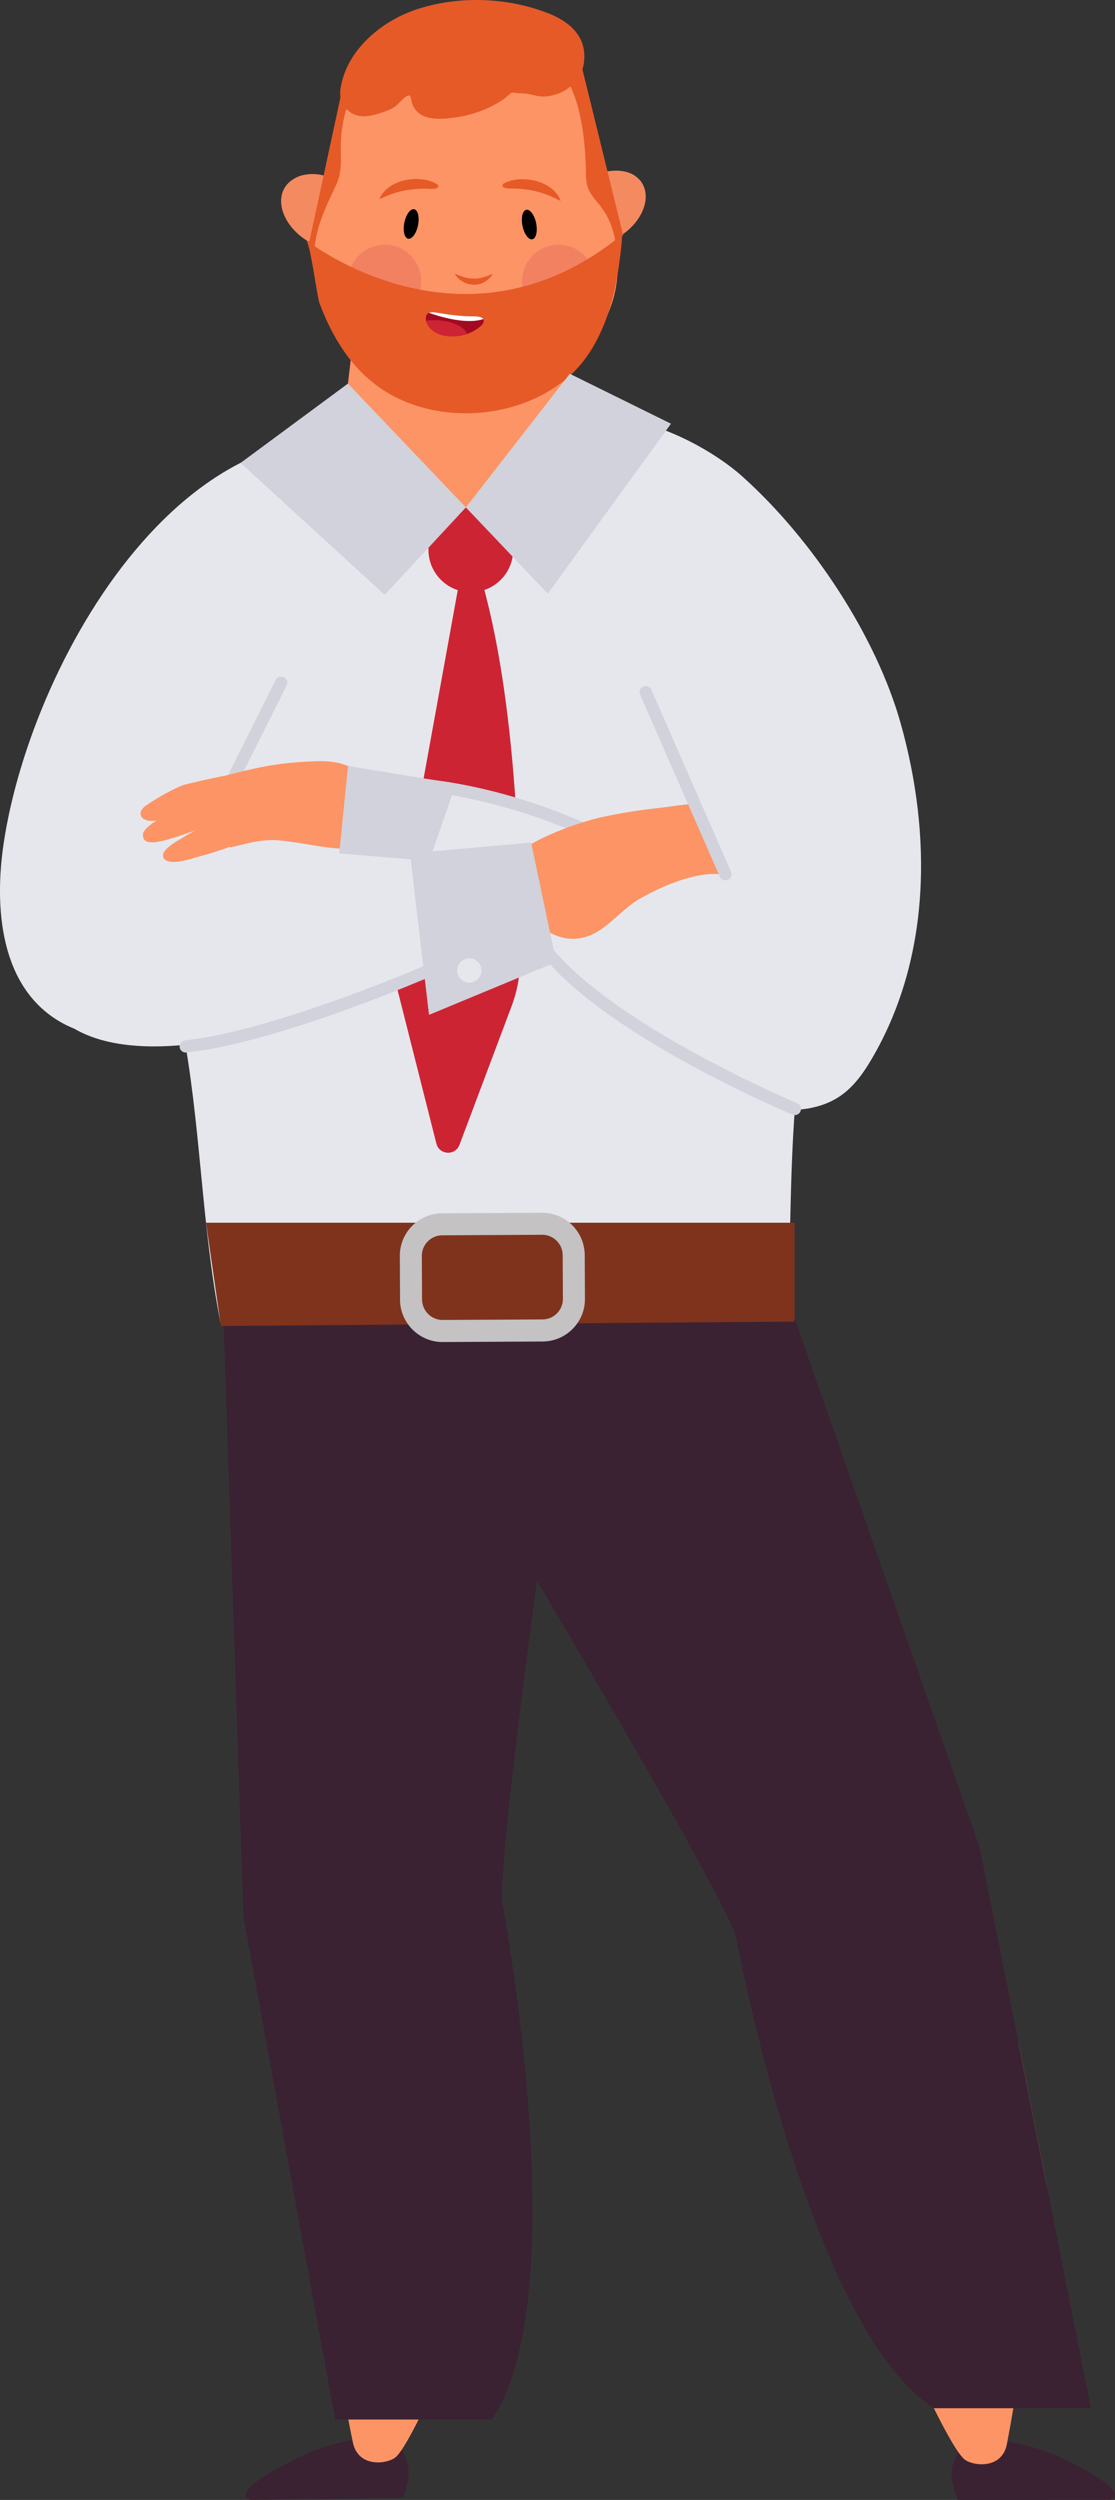 <?xml version="1.0" encoding="UTF-8"?><svg id="Calque_2" xmlns="http://www.w3.org/2000/svg" viewBox="0 0 341.37 765.2"><rect x="0" y="0" width="341.37" height="765.2" fill="#333333" stroke="none"/><defs><style>.cls-1{fill:#f28161;}.cls-2{fill:#e6e7ed;}.cls-3{fill:#fc9465;}.cls-4{fill:#e65a28;}.cls-5{fill:#f48a60;}.cls-6{fill:#fff;}.cls-7{fill:#7f331c;}.cls-8{fill:#a30a21;}.cls-9{fill:#d1d2db;}.cls-10{fill:#c4c2c3;}.cls-11{fill:#cd2434;}.cls-12{fill:#3a2232;}</style></defs><g id="people"><g><g><g><path class="cls-12" d="M75.39,764.53c.29,.48,.97,.67,1.54,.67,4.62-.07,9.19-.14,13.81-.21,10.34-.15,20.64-.3,30.98-.44h1.64c1.14-3.14,1.7-5.36,1.79-7.38,.03-2.74-.84-5-2.69-8.36-8.56,1.34-13-2.24-13.19-2.19-5.34,.94-9.32,2.02-13.12,3.48-2.16,.83-4.27,1.8-6.53,2.97-2.3,1.17-16.22,7.97-14.23,11.47Z"/><path class="cls-3" d="M153.97,637.35c-1.55-7.29-4.89-13.89-12.78-16.22-4.93-1.45-57.32,4.91-56.01,9.13,14.04,45.21,14.16,75.24,22.84,117.28,1.61,7.8,10.18,6.7,12.88,4.76,4.01-2.88,14.55-27.11,21.09-41.66,8.82-19.63,15.05-44.55,13-66.37-.22-2.3-.53-4.65-1.01-6.92Z"/></g><path class="cls-12" d="M150.59,740.58h-47.98l-28.06-153.72-7.11-212.61,108.69,26.27s-24.2,163.85-22.28,182.16c0,0,22.64,119.85-3.26,157.89Z"/></g><g><path class="cls-12" d="M341.19,764.49c-.28,.48-.96,.68-1.53,.69-4.62,0-9.19,0-13.81,0-10.34,0-20.64,.01-30.98,.02l-1.64,.02c-1.18-3.12-1.78-5.32-1.9-7.34-.08-2.74,.77-5.01,2.56-8.4,8.58,1.21,12.97-2.44,13.16-2.39,5.35,.86,9.35,1.88,13.17,3.29,2.17,.8,4.3,1.74,6.57,2.87,2.32,1.13,16.34,7.73,14.4,11.26Z"/><path class="cls-3" d="M320.35,668.42c-4.28,23.44-6.01,44.29-10.1,68.7-.6,3.53-1.24,7.14-1.95,10.86-1.46,7.85-10.07,6.87-12.81,4.96-1.99-1.39-5.6-7.85-9.58-15.81-4.17-8.3-8.68-18.14-12.09-25.5-9.13-19.5-15.74-44.32-14.01-66.18,.19-2.29,.45-4.66,.9-6.95,1.47-7.29,4.69-13.97,12.55-16.38,2.97-.94,23.21,.75,38.58,3.16l8.53,43.16Z"/></g><path class="cls-12" d="M333.99,737.12h-48.08c-38.69-25.02-60.59-144.43-60.59-144.43-5.37-17.62-108.45-188.66-108.45-188.66l123.89-7.71,59.24,169.33,11.83,59.61,8.53,43.16,13.63,68.7Z"/><path class="cls-2" d="M150.7,160.14c1.31,18.18-24.75,39.89-35.27,54.58-14.27,19.91-29.34,39.4-42.33,60.14-5.93,9.47-11.46,19.23-16.3,29.37-.79,1.65-1.54,3.31-2.29,5-1.69,3.83-1.8,3.79-3.31,7.63-20.8-12.13-16.65,4.81-32.14-3.73C-.17,302.52-1.78,277.56,1.13,258.07c8.6-57.63,60.64-148.58,131.2-117.8,12.66,5.52,17.8,12.4,18.37,19.87Z"/><path class="cls-2" d="M48.13,216.55c1.91-13.15,5.65-25.87,11.97-37.85,14.04-26.61,40.47-46.33,69.97-52.23,65-12.99,112.56,36.02,120.78,96.97,3.81,28.27,.69,57.01-3.83,85.17-5.38,33.51-4.58,54.02-5.74,92.42-50.57-1.2-123.28,4.69-173.85,3.49-5.88-30.27-5.91-60.71-11.79-90.98-6.17-31.76-12.07-65.58-7.51-96.99Z"/><path class="cls-3" d="M103.85,140.21s2.25,14.74,38.78,15.1c0,0,18.34-.66,31.95-6.33,6.44-2.69,9.36-7.75,7.74-12.56-3.35-9.95-9.9-27.47-9.9-27.47l-63.76-9.75-4.81,41.02Z"/><g><path class="cls-5" d="M104.36,56.05c-.68-.45-1.35-.83-2.07-1.16-2.37-1.16-4.81-1.69-7.02-1.61-.19,0-.38,0-.53,.04-2.03,.11-3.83,.71-5.3,1.77-.86,.56-1.58,1.28-2.14,2.14-3.04,4.66-.26,11.87,6.24,16.15,6.5,4.24,14.24,3.98,17.28-.68,3.04-4.62,.04-12.36-6.46-16.64Z"/><path class="cls-5" d="M196.46,55.87c-.26-.41-.56-.79-.94-1.13-1.31-1.35-3.12-2.14-5.18-2.4-2.14-.26-4.24-.04-6.39,.6-1.62,.53-3.23,1.28-4.77,2.29-6.5,4.24-9.28,11.49-6.24,16.11,3.04,4.66,10.78,4.92,17.28,.68,6.5-4.28,9.28-11.49,6.24-16.15Z"/><path class="cls-4" d="M129.46,22.89c-7.82,0-26.63,58.65-26.63,58.65l-8.26-6.92,10.47-48.54,24.42-3.19Z"/><path class="cls-4" d="M169.34,22.89c1,.91,12.97,55.78,12.97,55.78l8.49-6.64-13.61-55.39-7.85,6.25Z"/><path class="cls-3" d="M97.31,86.93c.88,3.26,2.13,6.4,3.72,9.24,6.02,10.61,15.79,20.2,26.32,23.27,14.08,4.1,29.9,3.4,42.47-4.69,12.79-8.24,22.44-23.03,18.38-41.96-2.48-11.58-8.71-11.04-8.79-18.93-.34-32.79-11.68-40.35-27.99-43.89-10.74-2.29-22.33-2.21-31.63,3.92-9.26,6.08-15.35,18.14-15.45,30.68-.03,4.06,.42,8.1-1.36,11.86-5.02,10.62-8.74,18.42-5.68,30.5Z"/><path d="M123.8,68.13c-.51,2.49,0,4.7,1.16,4.94,1.15,.24,2.5-1.59,3.01-4.08,.51-2.49,0-4.7-1.16-4.94-1.15-.24-2.5,1.59-3.01,4.08Z"/><path class="cls-4" d="M133.94,56.43c-5.28-3.21-15.19-1.69-17.78,4.49,3.34-1.45,4.61-1.84,5.87-2.18,2.59-.69,5.22-.96,7.89-1,.82-.01,5.31,.59,4.02-1.32Z"/><path d="M164.14,68.3c.51,2.49,0,4.7-1.16,4.94-1.15,.24-2.5-1.59-3.01-4.08-.51-2.49,0-4.7,1.16-4.94,1.15-.24,2.5,1.59,3.01,4.08Z"/><path class="cls-4" d="M154.11,56.22c5.42-2.97,15.25-1.01,17.56,5.28-3.27-1.6-4.52-2.04-5.77-2.44-2.55-.8-5.17-1.19-7.84-1.35-.81-.05-5.33,.35-3.95-1.5Z"/><path class="cls-1" d="M159.93,87.36c.71,6.13,6.25,10.52,12.38,9.81,6.13-.71,10.52-6.25,9.81-12.38-.71-6.13-6.25-10.52-12.38-9.81-6.13,.71-10.52,6.25-9.81,12.38Z"/><path class="cls-1" d="M106.68,87.36c.71,6.13,6.25,10.52,12.38,9.81,6.13-.71,10.52-6.25,9.81-12.38-.71-6.13-6.25-10.52-12.38-9.81-6.13,.71-10.52,6.25-9.81,12.38Z"/><path class="cls-4" d="M150.9,83.8c-2.1,.87-3.92,1.54-5.81,1.47-1.89,.01-3.77-.62-5.85-1.47,.54,1.02,1.42,1.8,2.42,2.4,1,.62,2.2,.93,3.41,.95,1.2-.02,2.44-.27,3.43-.94,1.02-.59,1.83-1.44,2.4-2.41Z"/><path class="cls-4" d="M167.75,4.03c-12.72-4.99-28.11-5.42-41.04-.87-10.5,3.7-21.02,12.73-22.5,24.38-.35,2.8,.88,5.55,3.32,7.02,2.43,1.47,5.27,1.16,7.88,.37,1.95-.59,3.99-1.22,5.67-2.4,.86-.6,3.09-3.51,4.21-3.3,.62,.12,.63,1.69,.83,2.28,.32,.94,.79,1.82,1.47,2.54,1.11,1.17,2.68,1.82,4.27,2.09,2.7,.47,5.5,.11,8.19-.29,4.84-.73,9.56-2.52,13.68-5.16,.49-.31,1.84-1.44,2.97-2.4,1.56,.33,3.1,.19,4.65,.42,2,.28,3.61,.99,5.7,.82,1.83-.14,3.63-.66,5.26-1.51,3.31-1.71,5.88-4.81,6.43-8.56,1.21-8.15-4.27-12.81-10.99-15.45Z"/><path class="cls-4" d="M93.54,73.37s48,38.28,96.68-1.35c.71-.58-.85,10.13-.94,10.73-1.82,12.12-6.31,25.49-16.3,33.54-15.47,12.47-40.17,13.78-56.52,2.52-9.12-6.28-14.92-15.94-18.69-26.14-.71-1.92-2.84-19.02-4.23-19.3Z"/><g><g><path class="cls-8" d="M148.1,98.43c-.02,.13-.07,.29-.13,.4-.17,.41-.5,.73-.83,1.02-1.22,1.07-2.67,1.87-4.2,2.38-1.78,.61-3.68,.82-5.55,.67-1.4-.11-2.82-.43-4.03-1.12-1.24-.68-2.29-1.76-2.77-3.09-.06-.15-.1-.32-.14-.46-.08-.38-.1-.78-.05-1.16,.1-.65,.4-1.11,.93-1.32,.11-.05,.23-.08,.36-.1,.85-.17,1.7-.01,2.52,.12,3.41,.58,6.86,1.05,10.33,1.05,.84,0,1.7-.01,2.53,.23,.32,.1,.66,.28,.86,.56,.17,.3,.21,.58,.17,.85Z"/><path class="cls-11" d="M142.94,102.23c-1.78,.61-3.68,.82-5.55,.67-1.4-.11-2.82-.43-4.03-1.12-1.24-.68-2.29-1.76-2.77-3.09-.06-.15-.1-.32-.14-.46,1.41-.28,3.12-.31,4.92-.07,4.01,.52,7.14,2.26,7.58,4.08Z"/></g><path class="cls-6" d="M147.97,97.67c-5.42,1.77-13.77-.9-16.65-1.92,.11-.05,.23-.08,.36-.1,.85-.17,1.7-.01,2.52,.12,3.41,.58,6.86,1.05,10.33,1.05,.84,0,1.7-.01,2.53,.23,.32,.1,.66,.28,.86,.56,.01,.03,.03,.05,.04,.08Z"/></g></g><path class="cls-11" d="M140.36,179.46l-19.91,109.77c-.61,3.38-.49,6.85,.35,10.18l12.8,50.62c.89,3.53,5.79,3.8,7.07,.4l16.01-42.58c1.61-4.28,2.46-8.77,2.51-13.34,.22-19.49-.23-75.46-11.31-115.46-1.11-4.01-6.88-3.71-7.53,.4Z"/><path class="cls-2" d="M225.68,265.05c-20.81-7.21-42.26-12.74-63.79-17.29-10.11-2.13-38.88-12.52-47.59-5.47-4.31,3.49-5.45,15.25-2.66,19.66,1.25,1.97,3.18,3.4,5.07,4.77,34.29,25.02,68.34,49.52,106.91,67.75,22.22,9.16,38.05-3.44,43.2-20.34,7.94-25.96-20.89-42.07-41.14-49.09Z"/><path class="cls-11" d="M131.17,168.28c0,7.17,5.81,12.98,12.98,12.98s12.97-5.81,12.97-12.98-5.81-12.97-12.97-12.97-12.98,5.81-12.98,12.97Z"/><path class="cls-2" d="M32.44,259.75c-17.91,5.05-26.33,26.15-21.01,41.4,8.19,23.45,41.42,20.78,62.32,15.68,31.09-7.58,61.11-18.28,90.29-30.45,4.4-1.83,12.5-4.36,15.21-8.22,2.94-4.19-2.88-5.73-3.13-10.21-.1-1.93-.87-3.95-2.63-5.05-4.45-2.8-1.13-4.68-6.01-4.3-6.51,.5-26.36,1.98-32.89,1.88-12.42-.18-22.99,1.77-35.34,.64-20.59-1.88-46.07-6.94-66.34-1.49-.15,.04-.3,.08-.46,.13Z"/><polygon class="cls-9" points="142.63 155.31 117.78 182.09 73.66 141.69 106.52 117.42 142.63 155.31"/><path class="cls-9" d="M56.85,322.17c-.95,0-1.76-.72-1.86-1.68-.11-1.03,.64-1.96,1.67-2.06,27.13-2.84,73.49-22.9,73.96-23.11,.95-.42,2.06,.02,2.47,.97,.41,.95-.02,2.06-.97,2.47-1.92,.84-47.36,20.5-75.07,23.4-.07,0-.13,.01-.2,.01Z"/><path class="cls-9" d="M182.76,257.57c-.28,0-.55-.06-.81-.18-26.87-12.88-50.51-15-50.75-15.02-1.03-.09-1.8-.99-1.71-2.03,.08-1.03,1.02-1.78,2.03-1.71,.99,.08,24.57,2.2,52.05,15.37,.94,.45,1.33,1.57,.88,2.51-.32,.68-.99,1.07-1.69,1.07Z"/><g><path class="cls-3" d="M213.43,266.71s4.33-.03,10.76-.86c3.18-.34,6.59-.88,9.77-1.47,7.22-1.33,10.16-2.16,9.08-5.97,0,0-.58-2.23-8.35-2.31-2.9-.43-6.22-.56-9.86-.2-.07,0-.18,.03-.25,.04-.72-.09-1.47-.06-2.2,.2-.11,.04-.18,.13-.29,.17-3.55,.61-8.08,1.68-11,2.98l2.34,7.42Z"/><path class="cls-3" d="M184.24,284.32c3.98-2.81,7.47-6.8,11.44-9.1,6.55-3.81,16.96-8.36,24.73-7.64,1.46,.14,3.76-19.79-2.14-21.14-4.95-1.13-11.91,.38-16.92,.91-5.74,.62-11.44,1.54-17.09,2.76-6.72,1.46-20.87,6.44-25.94,11.36-4.29,4.17-1.09,9.8,.78,15.02,1.69,4.72,7.5,8.66,12.06,10.18,4.67,1.55,9.15,.41,13.08-2.36Z"/></g><path class="cls-2" d="M255.93,336.3c4.4-2.56,7.61-6.5,10.88-12.05,18.27-31,18.47-68.94,8.95-102.81-7.5-26.72-27.07-56.46-48.58-75.69-16.48-14.73-59.38-33.03-64.81,2.97-5.06,33.6,27.44,58.08,43.76,84.27,3.27,5.24,4.96,14.17,8.13,19.54,9.42,15.78,16.95,34.21,23.26,51.42,1.42,3.93-10.42,30.39-9.18,34.32,1.43,3.14,16.91,1.46,19.6,.93,3.1-.61,5.7-1.56,7.98-2.89Z"/><path class="cls-9" d="M222.09,269.46c-.72,0-1.41-.42-1.72-1.13l-24.4-55.72c-.41-.95,.02-2.06,.97-2.47,.94-.41,2.06,.01,2.47,.97l24.4,55.72c.41,.95-.02,2.06-.97,2.47-.24,.11-.5,.16-.75,.16Z"/><path class="cls-9" d="M243.36,341.32c-.24,0-.49-.05-.73-.15-2.61-1.09-64.04-27.07-80.2-53.82-.54-.89-.25-2.04,.63-2.58,.88-.53,2.04-.25,2.58,.63,15.54,25.71,77.82,52.03,78.44,52.3,.96,.4,1.41,1.5,1,2.46-.3,.72-1,1.15-1.73,1.15Z"/><polygon class="cls-9" points="170.3 294.47 162.62 257.9 125.53 261.2 131.35 310.64 170.3 294.47"/><path class="cls-2" d="M143,300.7c2.02,.38,3.96-.95,4.34-2.97,.38-2.02-.95-3.96-2.97-4.34-2.02-.38-3.96,.95-4.34,2.97-.38,2.02,.95,3.96,2.97,4.34Z"/><path class="cls-9" d="M64.39,254.13c-.28,0-.57-.06-.84-.2-.93-.47-1.3-1.6-.84-2.52l21.69-43.28c.47-.93,1.6-1.3,2.52-.84,.93,.47,1.3,1.6,.84,2.52l-21.69,43.28c-.33,.66-.99,1.04-1.68,1.04Z"/><g><path class="cls-3" d="M69.09,243.74s-3.16,1.47-8.13,3.09c-2.43,.85-5.34,1.04-7.63,2.3-8.9,4.88-12.89,.28-8.53-2.65,3.48-2.34,7.22-4.51,11.1-6.11,.97-.4,11.26-2.64,12.33-2.83,1.14-.2,.86,6.21,.86,6.21Z"/><path class="cls-3" d="M69.9,242.72l2.55,6.41s-4.4,1.97-10.69,4.31c-3.29,1.23-6.81,2.49-9.99,3.41-5.88,1.72-8.31,1.2-7.97-1.77,0,0,.27-1.76,5.26-4.59,2.58-1.79,5.77-3.63,9.49-5.07,.41-.16,.91-.32,1.38-.48,3.03-1.03,6.81-1.91,9.97-2.22Z"/><path class="cls-3" d="M99.84,259.33c-5.06-.71-9.58-1.64-14.52-2.11-4.85-.46-10.08,1.02-14.73,2.17-.54,.13-9.16-15.18-7.18-20.33,.27-.7,4.22-1.29,4.85-1.45,3.09-.82,6.2-1.59,9.32-2.29,5.04-1.13,10.17-1.84,15.32-2.14,4.56-.27,9.33-.54,13.63,1.27,5.32,2.23,7.5,7.09,7.41,12.59-.08,4.55-1.52,10.94-6.46,12.53-1.22,.4-4.99,.13-7.65-.23Z"/><path class="cls-3" d="M78.46,255.59s-5.27,2.82-11.3,4.72c-3.1,1.07-6.15,1.84-8.84,2.6-6.01,1.77-8.87,.84-8.33-1.65,0,0,.35-1.75,5.43-4.53,2.13-1.38,4.63-2.8,7.55-4,.23-.1,.51-.16,.74-.25,.1-.05,.17-.13,.27-.17,.13-.05,.27-.03,.41-.06,2.97-1.12,6.23-2,9.85-2.33l4.23,5.66Z"/></g><polygon class="cls-9" points="106.55 234.44 139.64 239.88 131.38 263.51 103.85 261.2 106.55 234.44"/><polygon class="cls-9" points="174.45 114.41 142.63 155.31 167.72 181.72 205.43 129.69 174.45 114.41"/><polygon class="cls-7" points="67.62 405.86 243.26 404.52 243.26 374.26 63.08 374.26 67.62 405.86"/><path class="cls-10" d="M122.48,397.82l-.07-13.36c-.02-3.48,1.32-6.76,3.77-9.23,2.45-2.47,5.71-3.84,9.19-3.86l30.56-.16c3.51,0,6.76,1.32,9.23,3.77,2.47,2.45,3.84,5.71,3.86,9.19l.07,13.36c.02,3.48-1.32,6.76-3.77,9.23-2.45,2.47-5.71,3.84-9.19,3.86l-30.56,.16c-.22,0-.45,0-.67-.01-6.87-.31-12.39-5.99-12.43-12.94Zm43.48-19.87l-30.56,.16c-1.68,0-3.25,.67-4.43,1.86-1.18,1.19-1.83,2.77-1.82,4.45l.07,13.36c.02,3.46,2.88,6.28,6.31,6.24l30.56-.16c1.68,0,3.25-.67,4.43-1.86,1.18-1.19,1.82-2.77,1.82-4.45l-.07-13.36c0-1.68-.67-3.25-1.86-4.43-1.11-1.1-2.57-1.74-4.12-1.81-.11,0-.22,0-.33,0Z"/></g></g></svg>